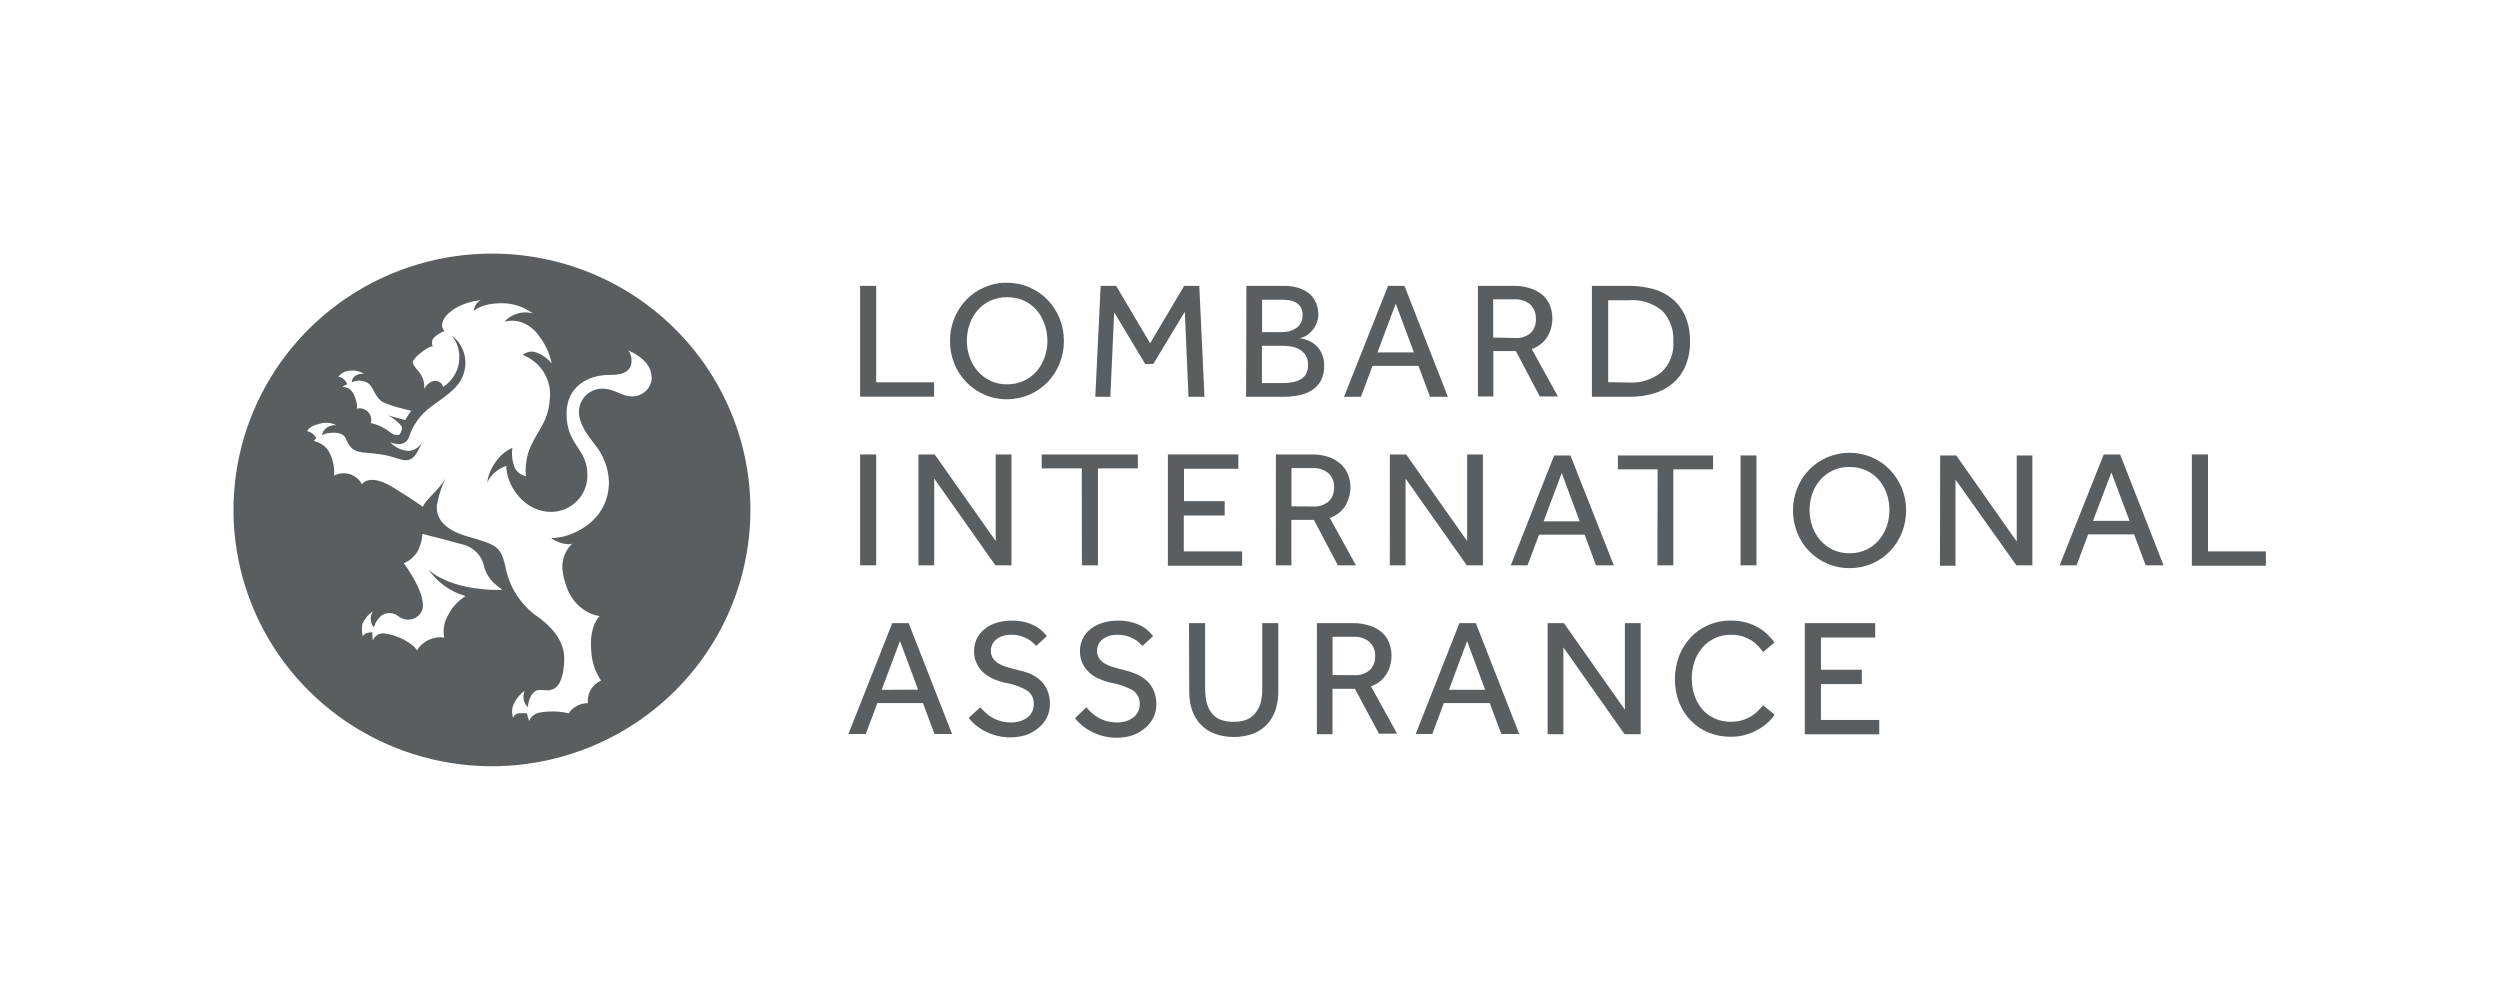 <svg xmlns="http://www.w3.org/2000/svg" width="150" height="60" viewBox="0 0 150 60" fill="none"><g clip-path="url(#clip0_273_1875)"><path d="M51.607 17.153H52.571V22.939H56.044V23.8H51.607V17.153Z" fill="#5A5E61"></path><path d="M60.416 23.956C59.954 23.96 59.495 23.867 59.071 23.684C58.243 23.324 57.592 22.654 57.26 21.82C57.084 21.386 56.996 20.923 57 20.455C56.992 19.537 57.342 18.652 57.977 17.984C58.287 17.666 58.657 17.413 59.066 17.239C59.492 17.053 59.952 16.959 60.416 16.963C60.878 16.961 61.335 17.055 61.758 17.239C62.167 17.414 62.537 17.667 62.848 17.984C63.158 18.305 63.405 18.682 63.573 19.095C63.749 19.527 63.837 19.989 63.833 20.455C63.837 20.923 63.749 21.386 63.573 21.82C63.24 22.655 62.588 23.326 61.758 23.684C61.334 23.865 60.878 23.957 60.416 23.956ZM60.416 23.06C60.763 23.066 61.105 22.994 61.419 22.849C61.715 22.716 61.978 22.523 62.192 22.281C62.401 22.038 62.563 21.759 62.67 21.458C62.903 20.807 62.903 20.095 62.67 19.443C62.566 19.135 62.404 18.848 62.192 18.599C61.981 18.36 61.72 18.167 61.428 18.035C61.112 17.898 60.77 17.829 60.425 17.833C60.083 17.828 59.744 17.897 59.431 18.035C59.141 18.169 58.882 18.361 58.671 18.599C58.456 18.844 58.291 19.128 58.185 19.435C57.952 20.087 57.952 20.798 58.185 21.45C58.292 21.755 58.457 22.037 58.671 22.281C58.882 22.521 59.14 22.714 59.431 22.849C59.739 22.993 60.076 23.065 60.416 23.06Z" fill="#5A5E61"></path><path d="M66.039 17.153H66.968L69.008 20.597L71.049 17.153H71.957L72.269 23.809H71.31L71.088 18.703L69.195 21.841H68.713L66.851 18.741L66.621 23.809H65.718L66.039 17.153Z" fill="#5A5E61"></path><path d="M74.783 17.153H77.053C77.362 17.147 77.669 17.194 77.961 17.291C78.194 17.369 78.41 17.491 78.595 17.652C78.758 17.803 78.887 17.986 78.972 18.19C79.056 18.4 79.099 18.624 79.099 18.849C79.102 19.049 79.062 19.247 78.981 19.43C78.853 19.736 78.627 19.992 78.339 20.158C78.229 20.223 78.109 20.267 77.983 20.287C78.141 20.312 78.297 20.354 78.447 20.412C78.622 20.478 78.784 20.574 78.925 20.696C79.082 20.834 79.209 21.003 79.298 21.191C79.406 21.426 79.458 21.683 79.45 21.941C79.462 22.251 79.394 22.558 79.255 22.836C79.128 23.069 78.944 23.265 78.721 23.409C78.477 23.562 78.206 23.668 77.922 23.719C77.597 23.78 77.267 23.811 76.936 23.809H74.766L74.783 17.153ZM76.915 19.926C77.061 19.925 77.207 19.907 77.349 19.874C77.493 19.838 77.629 19.779 77.752 19.697C77.874 19.62 77.974 19.513 78.043 19.387C78.12 19.248 78.158 19.09 78.152 18.931C78.162 18.763 78.128 18.595 78.052 18.444C77.98 18.327 77.88 18.228 77.761 18.156C77.637 18.085 77.5 18.038 77.358 18.018C77.214 17.996 77.069 17.985 76.923 17.984H75.725V19.926H76.915ZM76.884 22.983C77.058 22.983 77.24 22.983 77.427 22.952C77.606 22.933 77.78 22.885 77.944 22.81C78.101 22.74 78.236 22.628 78.334 22.487C78.443 22.309 78.495 22.102 78.482 21.893C78.492 21.691 78.442 21.491 78.339 21.316C78.243 21.172 78.116 21.051 77.965 20.963C77.811 20.876 77.642 20.818 77.466 20.791C77.294 20.762 77.12 20.748 76.945 20.748H75.716V22.983H76.884Z" fill="#5A5E61"></path><path d="M83.284 17.153H84.269L86.874 23.809H85.802L85.107 21.953H82.35L81.656 23.809H80.64L83.284 17.153ZM84.834 21.144L83.744 18.221L82.65 21.144H84.834Z" fill="#5A5E61"></path><path d="M88.676 17.153H90.821C91.191 17.143 91.559 17.203 91.906 17.329C92.173 17.425 92.418 17.571 92.627 17.76C92.8 17.937 92.933 18.148 93.018 18.38C93.125 18.68 93.164 19 93.134 19.317C93.103 19.633 93.003 19.94 92.84 20.214C92.621 20.555 92.292 20.812 91.906 20.942L93.474 23.788H92.388L90.951 21.062H89.601V23.788H88.676V17.153ZM90.899 20.279C91.071 20.292 91.244 20.272 91.408 20.219C91.572 20.166 91.724 20.081 91.854 19.969C91.96 19.855 92.041 19.721 92.091 19.575C92.142 19.429 92.162 19.274 92.15 19.12C92.158 18.961 92.132 18.801 92.073 18.653C92.014 18.504 91.923 18.37 91.807 18.259C91.54 18.045 91.203 17.938 90.86 17.958H89.592V20.253L90.899 20.279Z" fill="#5A5E61"></path><path d="M95.514 17.153H97.759C98.254 17.15 98.746 17.216 99.222 17.351C99.645 17.468 100.038 17.675 100.372 17.958C100.701 18.244 100.959 18.6 101.128 19C101.321 19.476 101.414 19.985 101.401 20.498C101.412 20.998 101.319 21.495 101.128 21.958C100.959 22.356 100.701 22.711 100.372 22.995C100.036 23.279 99.642 23.489 99.218 23.611C98.739 23.746 98.243 23.812 97.746 23.809H95.514V17.153ZM97.728 22.952C98.434 22.995 99.131 22.776 99.682 22.337C99.932 22.102 100.126 21.814 100.25 21.495C100.374 21.177 100.425 20.834 100.399 20.494C100.421 20.154 100.373 19.814 100.256 19.494C100.14 19.173 99.958 18.881 99.721 18.634C99.154 18.173 98.428 17.95 97.698 18.014H96.491V22.931L97.728 22.952Z" fill="#5A5E61"></path><path d="M51.607 27.267H52.571V33.919H51.607V27.267Z" fill="#5A5E61"></path><path d="M55.107 27.267H56.083L59.743 32.463V27.267H60.69V33.919H59.722L56.053 28.713V33.919H55.107V27.267Z" fill="#5A5E61"></path><path d="M64.906 28.102H62.501V27.267H68.27V28.102H65.878V33.919H64.914L64.906 28.102Z" fill="#5A5E61"></path><path d="M70.072 27.267H74.301V28.128H71.04V30.07H73.481V30.931H71.027V33.083H74.527V33.944H70.072V27.267Z" fill="#5A5E61"></path><path d="M76.554 27.267H78.69C79.06 27.256 79.428 27.314 79.776 27.439C80.045 27.538 80.291 27.692 80.496 27.891C80.675 28.066 80.812 28.278 80.9 28.511C81.007 28.812 81.047 29.132 81.016 29.45C80.985 29.767 80.885 30.074 80.722 30.349C80.502 30.689 80.174 30.945 79.789 31.077L81.356 33.919H80.271L78.834 31.193H77.483V33.919H76.55L76.554 27.267ZM78.777 30.388C78.948 30.401 79.121 30.381 79.284 30.327C79.447 30.274 79.598 30.189 79.728 30.078C79.835 29.969 79.918 29.839 79.972 29.697C80.027 29.555 80.052 29.403 80.045 29.251C80.055 29.092 80.029 28.932 79.97 28.783C79.911 28.634 79.819 28.5 79.702 28.39C79.436 28.174 79.098 28.065 78.755 28.085H77.488V30.38L78.777 30.388Z" fill="#5A5E61"></path><path d="M83.392 27.267H84.369L88.029 32.463V27.267H88.976V33.919H88.007L84.334 28.713V33.919H83.388L83.392 27.267Z" fill="#5A5E61"></path><path d="M93.248 27.327H94.225L96.83 33.919H95.762L95.076 32.08H92.345L91.654 33.919H90.647L93.248 27.327ZM94.781 31.279L93.704 28.382L92.618 31.279H94.781Z" fill="#5A5E61"></path><path d="M99.457 28.158H97.073V27.327H102.787V28.158H100.399V33.919H99.444L99.457 28.158Z" fill="#5A5E61"></path><path d="M104.432 27.327H105.387V33.919H104.432V27.327Z" fill="#5A5E61"></path><path d="M110.966 34.087C110.508 34.091 110.053 33.998 109.633 33.815C109.23 33.642 108.865 33.394 108.557 33.083C108.246 32.767 108.003 32.392 107.84 31.981C107.665 31.55 107.576 31.09 107.58 30.625C107.576 30.163 107.665 29.705 107.84 29.277C108.004 28.869 108.246 28.496 108.552 28.179C109.03 27.695 109.644 27.364 110.314 27.232C110.985 27.1 111.679 27.172 112.308 27.439C112.714 27.613 113.081 27.864 113.389 28.179C114.022 28.838 114.373 29.715 114.366 30.625C114.369 31.09 114.281 31.55 114.105 31.981C113.94 32.391 113.697 32.765 113.389 33.083C113.08 33.397 112.713 33.648 112.308 33.824C111.884 34.003 111.427 34.093 110.966 34.087ZM110.966 33.195C111.309 33.2 111.649 33.13 111.96 32.989C112.25 32.856 112.508 32.664 112.716 32.425C112.926 32.182 113.09 31.904 113.198 31.602C113.423 30.955 113.423 30.252 113.198 29.605C113.091 29.301 112.928 29.021 112.716 28.778C112.507 28.541 112.25 28.351 111.96 28.222C111.648 28.083 111.309 28.014 110.966 28.02C110.626 28.013 110.29 28.082 109.981 28.222C109.693 28.353 109.437 28.542 109.23 28.778C109.015 29.019 108.849 29.3 108.743 29.605C108.518 30.252 108.518 30.955 108.743 31.602C108.851 31.905 109.016 32.184 109.23 32.425C109.444 32.672 109.711 32.869 110.011 33.002C110.311 33.136 110.637 33.201 110.966 33.195Z" fill="#5A5E61"></path><path d="M116.41 27.327H117.374L121.004 32.493V27.327H121.942V33.919H120.982L117.331 28.778V33.944H116.397L116.41 27.327Z" fill="#5A5E61"></path><path d="M126.223 27.267H127.208L129.813 33.919H128.741L128.046 32.063H125.289L124.595 33.919H123.579L126.223 27.267ZM127.773 31.253L126.683 28.347L125.58 31.253H127.773Z" fill="#5A5E61"></path><path d="M131.511 27.267H132.479V33.083H135.952V33.944H131.511V27.267Z" fill="#5A5E61"></path><path d="M53.535 37.389H54.52L57.126 44.041H56.071L55.376 42.185H52.641L51.946 44.041H50.904L53.535 37.389ZM55.085 41.38L53.999 38.457L52.901 41.389L55.085 41.38Z" fill="#5A5E61"></path><path d="M58.819 42.435C58.916 42.55 59.022 42.658 59.136 42.758C59.253 42.873 59.386 42.971 59.531 43.051C59.86 43.243 60.234 43.344 60.616 43.343C60.987 43.366 61.354 43.26 61.654 43.042C61.775 42.946 61.872 42.823 61.937 42.684C62.002 42.544 62.033 42.391 62.027 42.237C62.035 42.073 61.999 41.911 61.923 41.766C61.846 41.62 61.733 41.498 61.593 41.41C61.216 41.199 60.804 41.053 60.377 40.98C60.107 40.926 59.843 40.842 59.592 40.73C59.368 40.632 59.163 40.498 58.984 40.334C58.815 40.178 58.681 39.989 58.589 39.779C58.49 39.553 58.441 39.309 58.445 39.064C58.444 38.824 58.492 38.586 58.589 38.366C58.686 38.143 58.835 37.946 59.023 37.789C59.228 37.611 59.467 37.475 59.726 37.389C60.041 37.284 60.371 37.233 60.703 37.238C60.996 37.232 61.289 37.269 61.571 37.346C61.784 37.406 61.988 37.491 62.179 37.6C62.326 37.684 62.461 37.789 62.579 37.91C62.661 37.992 62.74 38.078 62.813 38.168L62.166 38.758C62.127 38.711 62.066 38.65 61.988 38.573C61.894 38.487 61.791 38.412 61.68 38.349C61.544 38.27 61.398 38.207 61.246 38.164C61.063 38.109 60.872 38.083 60.681 38.086C60.492 38.083 60.304 38.112 60.126 38.172C59.985 38.221 59.856 38.295 59.743 38.392C59.648 38.477 59.572 38.581 59.522 38.698C59.476 38.805 59.452 38.921 59.453 39.038C59.447 39.188 59.483 39.337 59.557 39.468C59.635 39.593 59.74 39.699 59.865 39.779C60.02 39.877 60.188 39.954 60.364 40.007C60.56 40.071 60.798 40.132 61.042 40.192C61.285 40.246 61.524 40.316 61.758 40.403C61.991 40.498 62.207 40.63 62.396 40.795C62.582 40.962 62.73 41.166 62.83 41.393C62.949 41.664 63.005 41.959 62.995 42.254C62.998 42.527 62.937 42.797 62.817 43.042C62.697 43.282 62.526 43.495 62.318 43.666C62.098 43.857 61.843 44.003 61.567 44.097C61.266 44.195 60.951 44.245 60.634 44.243C60.34 44.247 60.048 44.209 59.765 44.131C59.52 44.066 59.284 43.972 59.062 43.852C58.862 43.749 58.676 43.623 58.506 43.477C58.363 43.356 58.233 43.221 58.12 43.072L58.819 42.435Z" fill="#5A5E61"></path><path d="M65.175 42.435C65.274 42.549 65.38 42.657 65.492 42.758C65.61 42.872 65.743 42.97 65.887 43.051C66.041 43.143 66.208 43.214 66.382 43.262C66.575 43.319 66.775 43.346 66.977 43.343C67.346 43.367 67.712 43.26 68.01 43.042C68.131 42.946 68.228 42.823 68.293 42.684C68.358 42.544 68.389 42.391 68.383 42.237C68.391 42.073 68.355 41.911 68.279 41.766C68.203 41.62 68.089 41.498 67.949 41.41C67.57 41.199 67.158 41.053 66.729 40.98C66.46 40.926 66.198 40.842 65.948 40.73C65.723 40.632 65.516 40.498 65.335 40.334C65.167 40.178 65.032 39.989 64.941 39.779C64.842 39.553 64.793 39.309 64.797 39.064C64.795 38.824 64.844 38.586 64.941 38.366C65.038 38.143 65.187 37.946 65.375 37.789C65.587 37.609 65.834 37.473 66.1 37.389C66.414 37.284 66.745 37.233 67.076 37.238C67.37 37.232 67.662 37.269 67.945 37.346C68.157 37.405 68.362 37.49 68.553 37.6C68.702 37.683 68.838 37.788 68.957 37.91C69.038 37.992 69.115 38.078 69.187 38.168L68.544 38.758C68.487 38.693 68.426 38.631 68.362 38.573C68.269 38.486 68.165 38.411 68.053 38.349C67.918 38.269 67.772 38.206 67.619 38.164C67.435 38.11 67.243 38.084 67.05 38.086C66.862 38.083 66.674 38.112 66.495 38.172C66.354 38.221 66.225 38.295 66.113 38.392C66.017 38.477 65.941 38.581 65.891 38.698C65.847 38.806 65.823 38.921 65.822 39.038C65.815 39.189 65.853 39.338 65.93 39.468C66.007 39.593 66.111 39.699 66.234 39.779C66.389 39.877 66.557 39.954 66.734 40.007C66.933 40.071 67.168 40.132 67.411 40.192C67.659 40.252 67.903 40.33 68.14 40.424C68.373 40.519 68.589 40.651 68.778 40.816C68.965 40.982 69.113 41.186 69.213 41.415C69.333 41.686 69.391 41.98 69.382 42.276C69.385 42.549 69.323 42.819 69.2 43.064C69.079 43.304 68.909 43.517 68.7 43.688C68.482 43.879 68.228 44.025 67.954 44.118C67.651 44.217 67.334 44.266 67.016 44.265C66.722 44.268 66.43 44.23 66.147 44.153C65.903 44.087 65.667 43.993 65.444 43.873C65.245 43.77 65.059 43.644 64.888 43.498C64.745 43.378 64.615 43.242 64.502 43.094L65.175 42.435Z" fill="#5A5E61"></path><path d="M71.34 37.389H72.308V41.264C72.306 41.541 72.332 41.818 72.386 42.091C72.432 42.322 72.527 42.54 72.664 42.732C72.794 42.921 72.975 43.07 73.185 43.163C73.45 43.269 73.734 43.319 74.019 43.309C74.298 43.319 74.577 43.269 74.835 43.163C75.048 43.071 75.23 42.922 75.36 42.732C75.498 42.551 75.597 42.345 75.651 42.125C75.709 41.853 75.737 41.576 75.734 41.298V37.389H76.698V41.509C76.701 41.87 76.647 42.229 76.537 42.573C76.438 42.891 76.272 43.184 76.051 43.434C75.819 43.685 75.535 43.882 75.217 44.011C74.451 44.292 73.608 44.292 72.842 44.011C72.526 43.882 72.241 43.687 72.009 43.438C71.785 43.189 71.616 42.895 71.514 42.577C71.404 42.233 71.35 41.874 71.353 41.514L71.34 37.389Z" fill="#5A5E61"></path><path d="M79.016 37.389H81.161C81.53 37.379 81.898 37.437 82.246 37.561C82.513 37.655 82.759 37.801 82.967 37.992C83.147 38.166 83.283 38.38 83.366 38.616C83.473 38.916 83.513 39.236 83.482 39.553C83.451 39.869 83.351 40.176 83.188 40.45C82.97 40.791 82.641 41.048 82.255 41.178L83.827 44.019H82.737L81.295 41.328H79.95V44.05H79.012L79.016 37.389ZM81.239 40.51C81.41 40.523 81.582 40.503 81.746 40.45C81.909 40.396 82.06 40.312 82.19 40.2C82.297 40.092 82.381 39.962 82.436 39.82C82.49 39.678 82.514 39.526 82.507 39.374C82.518 39.214 82.493 39.054 82.433 38.905C82.374 38.756 82.282 38.622 82.164 38.513C81.898 38.296 81.56 38.187 81.217 38.207H79.954V40.502L81.239 40.51Z" fill="#5A5E61"></path><path d="M87.565 37.389H88.55L91.155 44.041H90.079L89.384 42.185H86.631L85.937 44.041H84.942L87.565 37.389ZM89.11 41.389L88.025 38.465L86.939 41.389H89.11Z" fill="#5A5E61"></path><path d="M92.857 37.389H93.834L97.494 42.586V37.389H98.441V44.05H97.472L93.804 38.844V44.05H92.857V37.389Z" fill="#5A5E61"></path><path d="M106.477 42.883C106.38 43.033 106.265 43.17 106.134 43.292C105.965 43.457 105.777 43.601 105.574 43.722C105.333 43.868 105.075 43.983 104.805 44.067C104.496 44.163 104.174 44.21 103.85 44.205C103.386 44.211 102.925 44.123 102.496 43.946C102.095 43.782 101.734 43.535 101.436 43.223C101.133 42.906 100.895 42.533 100.737 42.125C100.413 41.237 100.413 40.266 100.737 39.378C100.895 38.965 101.129 38.586 101.427 38.259C101.726 37.938 102.088 37.683 102.491 37.509C102.923 37.321 103.391 37.227 103.863 37.234C104.186 37.23 104.508 37.273 104.818 37.363C105.077 37.439 105.325 37.547 105.556 37.686C105.756 37.805 105.938 37.95 106.099 38.117C106.236 38.248 106.36 38.392 106.468 38.547L105.786 39.124C105.697 39.001 105.599 38.883 105.496 38.771C105.38 38.642 105.247 38.529 105.101 38.435C104.933 38.331 104.754 38.248 104.566 38.185C104.342 38.116 104.107 38.083 103.872 38.086C103.542 38.079 103.215 38.145 102.914 38.28C102.614 38.415 102.347 38.615 102.135 38.866C101.925 39.111 101.765 39.395 101.666 39.701C101.557 40.03 101.502 40.375 101.506 40.721C101.504 41.065 101.56 41.407 101.671 41.733C101.772 42.034 101.93 42.313 102.135 42.556C102.335 42.79 102.586 42.977 102.869 43.102C103.171 43.24 103.5 43.309 103.833 43.305C104.098 43.311 104.362 43.271 104.614 43.188C104.81 43.122 104.995 43.029 105.166 42.913C105.304 42.822 105.429 42.714 105.539 42.59L105.786 42.314L106.477 42.883Z" fill="#5A5E61"></path><path d="M108.287 37.389H112.512V38.25H109.256V40.183H111.709V41.044H109.256V43.197H112.755V44.058H108.287V37.389Z" fill="#5A5E61"></path><path d="M29.517 15.215C26.45 15.215 23.451 16.117 20.901 17.807C18.351 19.497 16.363 21.899 15.189 24.709C14.015 27.52 13.708 30.612 14.307 33.595C14.905 36.578 16.382 39.319 18.551 41.47C20.72 43.62 23.483 45.085 26.491 45.679C29.5 46.272 32.618 45.968 35.452 44.803C38.286 43.639 40.708 41.668 42.412 39.139C44.116 36.61 45.025 33.636 45.025 30.595C45.026 28.575 44.625 26.575 43.846 24.709C43.067 22.842 41.925 21.147 40.484 19.718C39.044 18.29 37.334 17.157 35.453 16.385C33.571 15.612 31.554 15.215 29.517 15.215ZM21.007 22.242C21.296 22.206 21.589 22.273 21.832 22.431C21.735 22.418 21.635 22.424 21.54 22.449C21.444 22.474 21.355 22.518 21.277 22.578C21.224 22.623 21.181 22.678 21.152 22.741C21.122 22.803 21.105 22.87 21.103 22.939C21.31 22.837 21.547 22.811 21.771 22.866C22.405 22.995 22.284 23.465 22.805 24.007C23.096 24.309 24.676 24.644 24.676 24.644C24.676 24.644 24.442 24.967 24.311 25.204L23.291 24.924C23.536 25.048 23.758 25.213 23.947 25.411C24.068 25.531 24.164 25.605 24.103 25.785C24.064 25.897 24.025 26.065 23.916 26.095C23.808 26.125 23.651 26.121 23.374 25.91C23.045 25.651 22.66 25.471 22.249 25.385C22.285 25.264 22.286 25.136 22.253 25.015C22.22 24.893 22.154 24.783 22.062 24.696C21.977 24.611 21.871 24.55 21.754 24.52C21.637 24.489 21.514 24.491 21.398 24.524C21.398 24.524 21.515 24.365 21.264 23.745C21.012 23.125 20.526 23.228 20.526 23.228C20.621 23.151 20.728 23.09 20.842 23.047C20.595 22.561 20.295 22.616 20.295 22.616C20.377 22.504 20.483 22.411 20.607 22.346C20.73 22.281 20.868 22.245 21.007 22.242ZM29.99 35.4C26.808 35.4 25.696 34.155 25.696 34.155C26.23 34.934 27.021 35.503 27.932 35.766C27.467 36.053 27.095 36.467 26.86 36.958C26.637 37.35 26.565 37.809 26.656 38.25C26.336 38.207 26.011 38.257 25.72 38.394C25.428 38.53 25.183 38.748 25.015 39.021C24.841 38.65 23.851 38.074 23.035 38.005C22.892 37.991 22.748 38.027 22.627 38.105C22.506 38.183 22.416 38.3 22.371 38.435C22.345 38.273 22.336 38.108 22.345 37.944C21.858 37.914 21.767 38.19 21.767 38.19C21.707 37.943 21.7 37.686 21.745 37.436C21.875 37.129 22.094 36.866 22.375 36.683C22.269 36.84 22.224 37.029 22.249 37.217C22.264 37.376 22.329 37.527 22.436 37.647C22.515 37.344 22.696 37.078 22.948 36.889C23.1 36.808 23.272 36.773 23.444 36.789C23.616 36.805 23.779 36.872 23.912 36.98C24.014 37.061 24.133 37.119 24.26 37.151C24.387 37.183 24.519 37.187 24.648 37.164C24.776 37.141 24.899 37.09 25.006 37.016C25.114 36.942 25.204 36.846 25.271 36.734C25.792 35.873 24.229 33.794 24.229 33.794C24.574 33.651 24.863 33.402 25.054 33.083C25.226 32.758 25.325 32.4 25.345 32.033C25.696 32.132 26.504 32.317 27.698 32.653C28.04 32.723 28.352 32.894 28.594 33.142C28.837 33.391 28.998 33.707 29.057 34.048C29.409 35.189 30.468 35.417 29.99 35.4ZM39.108 22.616C39.108 22.774 39.077 22.931 39.015 23.076C38.953 23.221 38.861 23.353 38.746 23.462C38.631 23.571 38.495 23.656 38.346 23.711C38.197 23.766 38.038 23.791 37.879 23.783C37.302 23.783 36.872 23.318 36.142 23.318C35.77 23.318 35.413 23.465 35.149 23.725C34.886 23.986 34.737 24.34 34.736 24.709C34.736 25.493 35.343 26.203 35.626 26.59C36.18 27.235 36.501 28.044 36.537 28.89C36.537 31.314 34.332 32.119 33.615 32.231C33.446 32.257 33.277 32.282 33.112 32.291H33.06C33.863 32.803 34.332 32.618 34.332 32.618C34.09 32.851 33.912 33.142 33.817 33.462C33.722 33.783 33.712 34.123 33.789 34.448C34.197 36.816 35.982 36.963 35.982 36.963C35.982 36.963 35.343 37.522 35.474 39.029C35.496 39.674 35.701 40.299 36.064 40.833C35.804 40.946 35.587 41.139 35.445 41.383C35.303 41.627 35.243 41.91 35.274 42.19C35.046 42.188 34.821 42.242 34.619 42.348C34.417 42.454 34.245 42.608 34.119 42.797C33.558 42.669 32.976 42.652 32.408 42.749C32.264 42.769 32.127 42.826 32.011 42.915C31.896 43.005 31.807 43.123 31.753 43.257C31.689 43.11 31.644 42.955 31.618 42.797C31.474 42.787 31.329 42.787 31.184 42.797C31.097 42.792 31.01 42.817 30.939 42.867C30.867 42.917 30.814 42.989 30.789 43.072C30.734 42.917 30.714 42.752 30.73 42.588C30.747 42.424 30.799 42.266 30.885 42.125C31.026 41.856 31.23 41.624 31.479 41.449C31.405 41.621 31.387 41.813 31.427 41.996C31.46 42.16 31.543 42.311 31.666 42.426C31.666 42.426 31.753 41.415 32.37 41.397C32.752 41.397 32.886 41.479 33.207 41.337C33.681 41.13 33.854 40.295 33.854 39.499C33.854 38.702 33.42 37.845 32.287 37.023C31.774 36.671 31.336 36.221 30.999 35.7C30.662 35.179 30.433 34.597 30.325 33.987C30.021 32.735 29.786 32.696 28.028 32.179C26.699 31.792 26.157 31.137 26.209 30.345C26.3 29.781 26.475 29.234 26.73 28.722C26.217 29.523 25.618 29.884 25.366 30.405C25.366 30.405 24.902 30.052 23.556 29.226C22.128 28.364 21.719 29.053 21.719 29.053C21.562 28.769 21.304 28.554 20.994 28.451C20.838 28.401 20.673 28.384 20.51 28.4C20.346 28.415 20.188 28.463 20.044 28.541C20.088 28.002 19.96 27.463 19.679 27C19.472 26.724 19.171 26.533 18.832 26.461C18.867 26.397 18.918 26.342 18.98 26.302C18.928 26.193 18.851 26.097 18.755 26.022C18.66 25.948 18.548 25.896 18.428 25.872C18.428 25.872 18.533 25.566 19.128 25.441C19.3 25.382 19.483 25.358 19.665 25.37C19.847 25.383 20.024 25.432 20.187 25.514C20.079 25.5 19.97 25.508 19.866 25.537C19.761 25.566 19.664 25.615 19.579 25.682C19.439 25.787 19.346 25.941 19.319 26.113C19.474 26.031 19.646 25.984 19.822 25.975C20.156 25.936 20.608 25.975 20.747 26.306C21.25 27.598 21.932 26.849 23.929 27.534C24.75 27.813 24.958 27.34 25.349 26.5C25.272 26.652 25.159 26.782 25.018 26.879C24.878 26.976 24.716 27.036 24.546 27.055C24.33 27.049 24.118 26.999 23.923 26.909C23.727 26.819 23.552 26.69 23.408 26.53C23.408 26.53 24.203 26.913 24.52 26.285C24.744 25.546 25.2 24.897 25.822 24.433C26.873 23.659 27.72 23.18 27.893 22.121C27.959 21.749 27.92 21.366 27.781 21.014C27.642 20.663 27.407 20.356 27.103 20.128C27.409 20.504 27.571 20.975 27.559 21.458C27.558 21.807 27.468 22.149 27.299 22.455C27.13 22.76 26.887 23.018 26.591 23.206C26.561 23.104 26.499 23.015 26.414 22.95C26.328 22.886 26.225 22.85 26.117 22.849C25.722 22.849 25.445 23.323 25.445 23.323C25.461 23.169 25.452 23.013 25.419 22.862C25.337 22.585 25.188 22.332 24.984 22.126C24.828 21.941 24.745 21.781 24.763 21.695C24.879 21.493 25.039 21.32 25.232 21.187C25.735 20.756 25.974 20.782 25.974 20.782C25.929 20.699 25.91 20.604 25.921 20.51C25.932 20.416 25.972 20.328 26.035 20.257C26.218 20.085 26.433 19.952 26.669 19.865C26.585 19.777 26.534 19.663 26.526 19.542C26.526 19.37 26.556 18.983 27.285 18.518C27.76 18.236 28.293 18.064 28.844 18.014C28.716 18.083 28.609 18.186 28.536 18.311C28.472 18.418 28.432 18.537 28.419 18.66C28.419 18.66 28.879 18.195 30.064 18.195C30.75 18.181 31.422 18.396 31.97 18.806C31.648 18.714 31.305 18.724 30.989 18.836C30.707 18.921 30.456 19.084 30.264 19.305C30.264 19.305 31.501 18.875 32.435 20.283C32.763 20.738 32.991 21.258 33.103 21.807C32.873 21.526 32.574 21.306 32.235 21.17C32.093 21.104 31.936 21.081 31.781 21.104C31.626 21.127 31.482 21.195 31.366 21.299C31.893 21.5 32.339 21.868 32.632 22.347C32.926 22.825 33.052 23.386 32.99 23.943C32.886 25.458 32.122 25.897 31.688 27.18C31.556 27.633 31.511 28.106 31.553 28.575C31.413 28.544 31.281 28.483 31.166 28.397C31.052 28.311 30.957 28.201 30.889 28.076C30.732 27.693 30.683 27.275 30.746 26.866C30.356 27.047 30.02 27.324 29.769 27.671C29.484 28.051 29.298 28.495 29.226 28.963C29.341 28.705 29.519 28.478 29.743 28.304C29.934 28.148 30.152 28.027 30.385 27.947C30.387 27.971 30.387 27.996 30.385 28.02C30.388 28.041 30.388 28.063 30.385 28.085C30.385 28.085 30.385 28.119 30.385 28.14C30.39 28.198 30.399 28.256 30.411 28.313C30.411 28.386 30.442 28.468 30.468 28.562C30.663 29.372 31.553 30.715 33.073 30.715C33.362 30.712 33.648 30.653 33.914 30.54C34.18 30.427 34.421 30.263 34.623 30.057C34.825 29.851 34.984 29.608 35.09 29.341C35.197 29.074 35.249 28.789 35.244 28.502C35.244 26.875 33.993 26.745 33.993 24.821C33.993 23.215 35.244 22.492 36.598 22.492C37.123 22.492 37.618 22.44 37.836 21.975C37.892 21.818 37.908 21.649 37.884 21.484C37.86 21.319 37.795 21.163 37.697 21.028C37.697 21.028 39.09 21.553 39.09 22.616H39.108Z" fill="#5A5E61"></path></g><defs><clipPath id="clip0_273_1875"><rect width="122" height="31" fill="white" transform="translate(14 15)"></rect></clipPath></defs></svg>